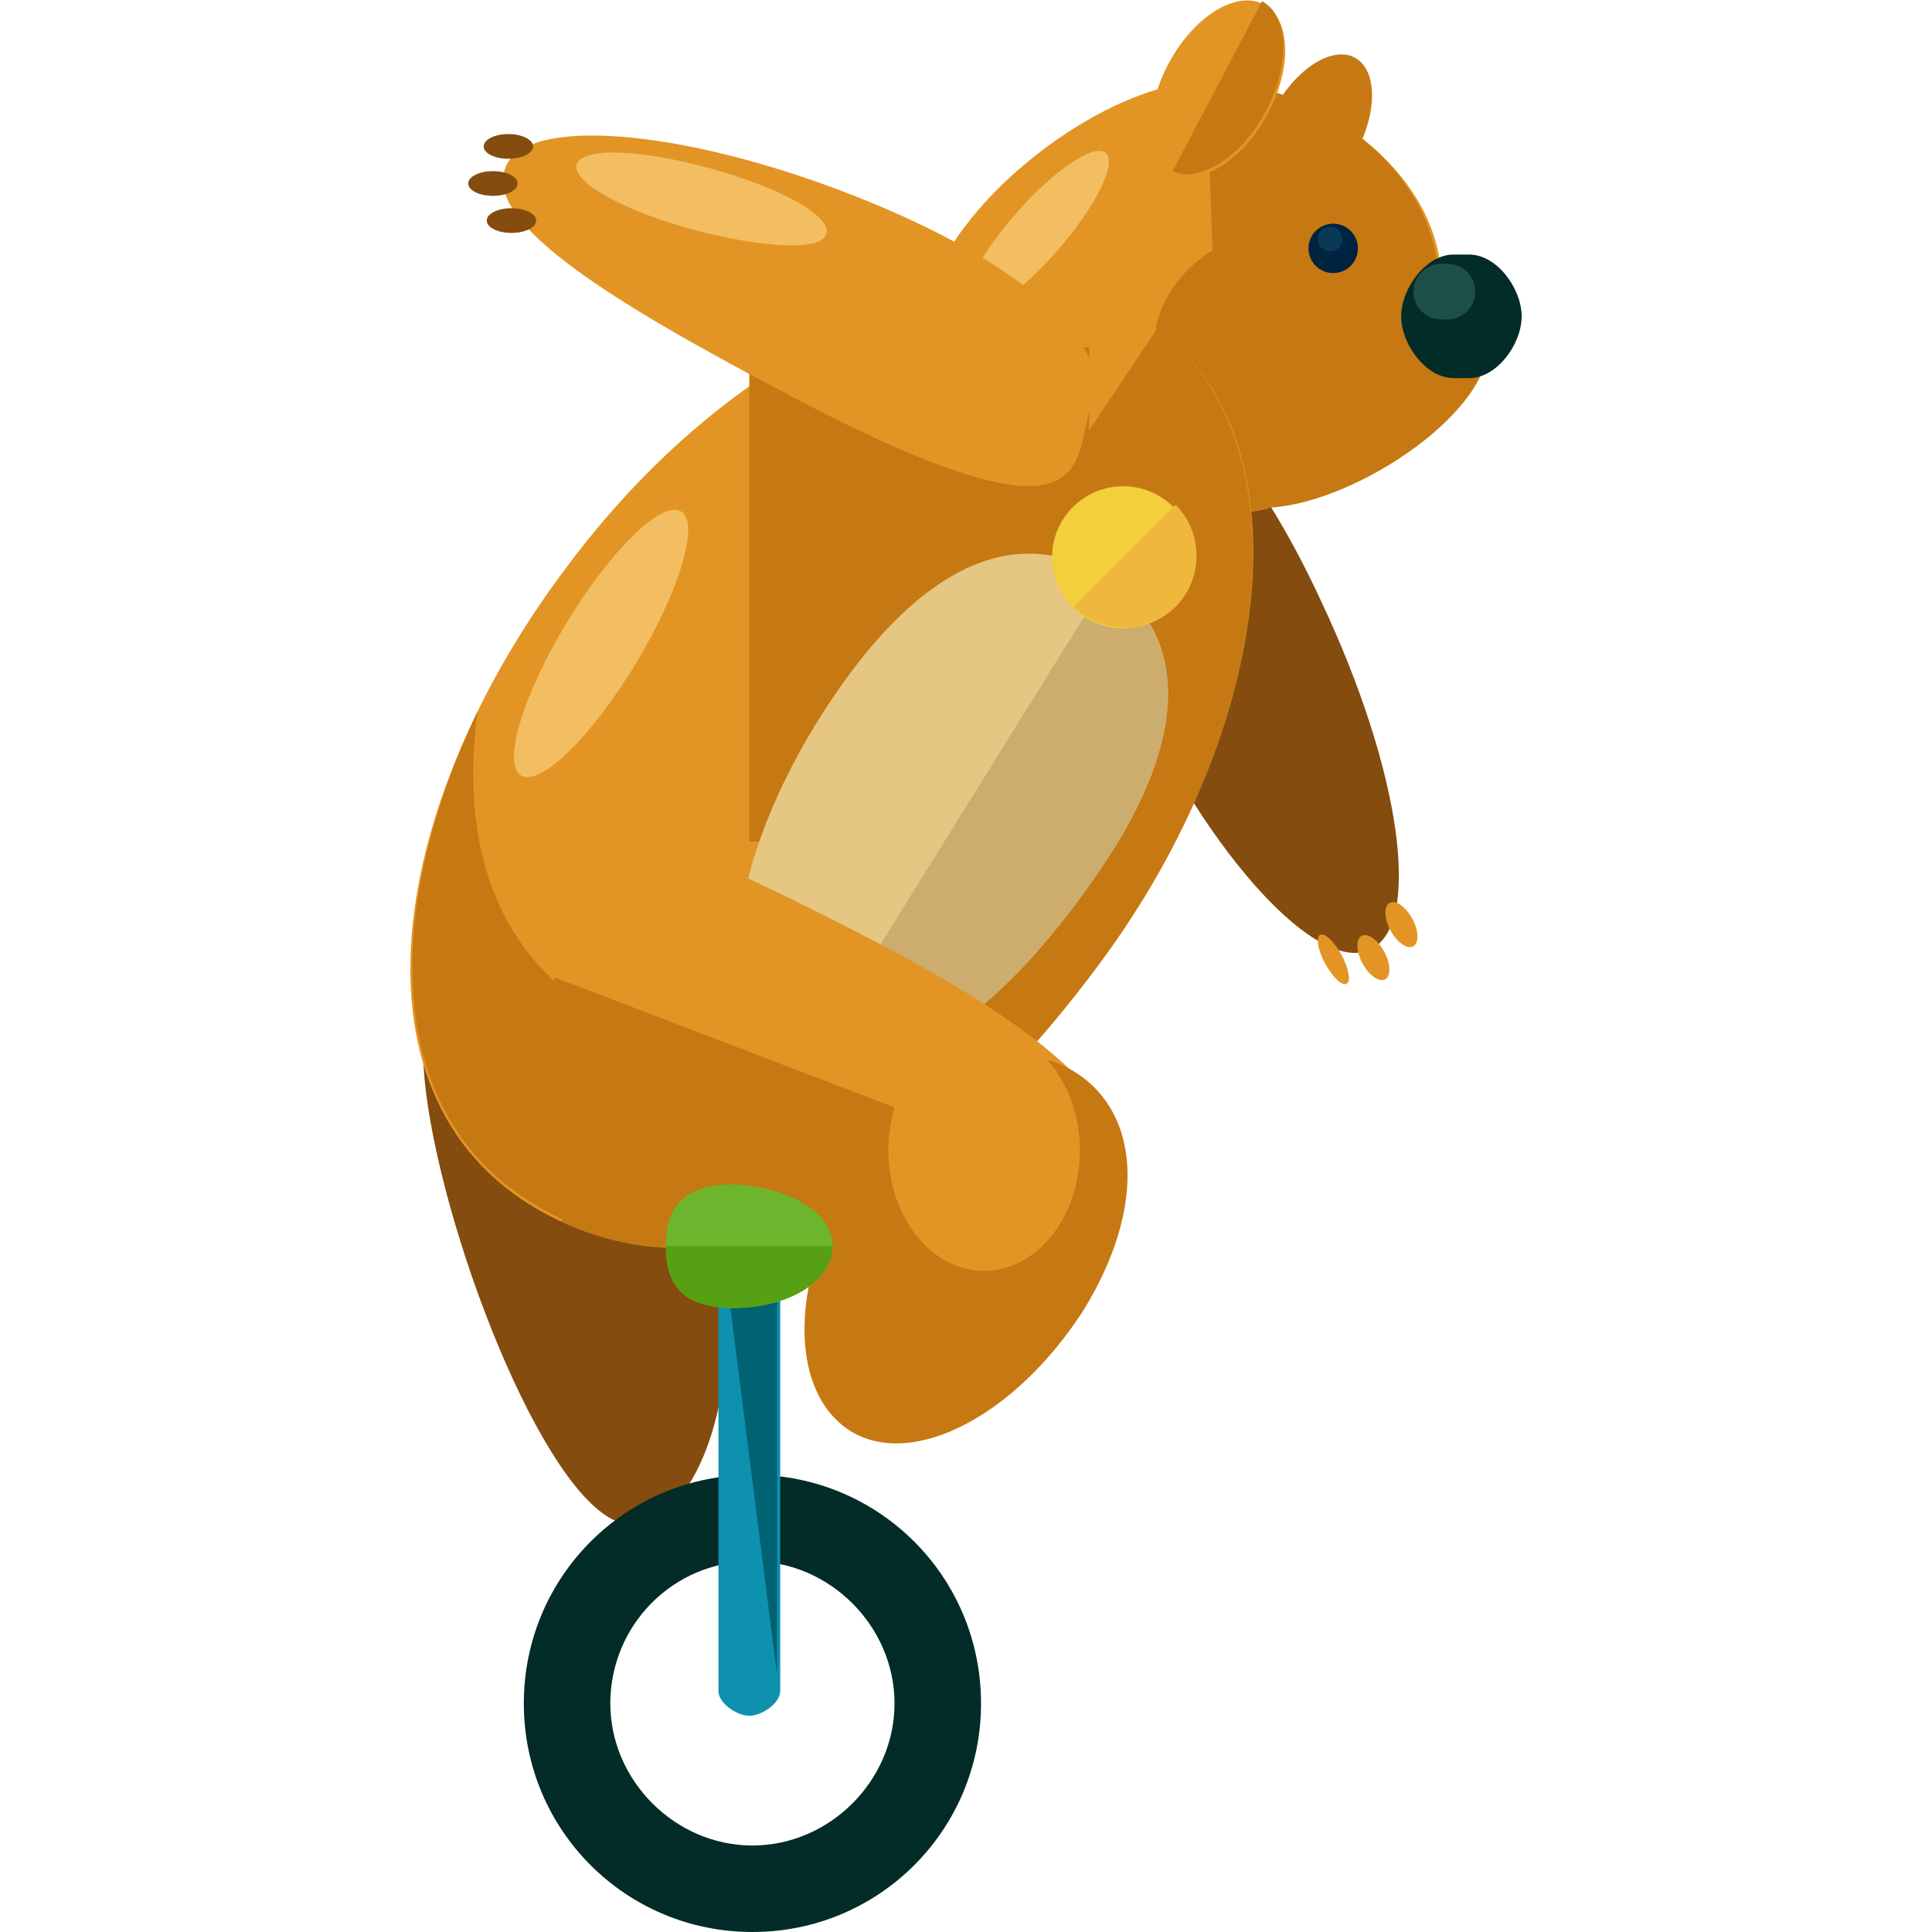 <?xml version="1.0" encoding="iso-8859-1"?>
<!-- Generator: Adobe Illustrator 19.0.0, SVG Export Plug-In . SVG Version: 6.00 Build 0)  -->
<svg version="1.1" id="Layer_1" xmlns="http://www.w3.org/2000/svg" xmlns:xlink="http://www.w3.org/1999/xlink" x="0px" y="0px"
	 viewBox="0 0 500.32 500.32" style="enable-background:new 0 0 500.32 500.32;" xml:space="preserve">
<path style="fill:#844C0F;" d="M293.251,178.72c-20.8-44-21.6-74.4-8-80.8s36.8,14.4,56.8,57.6c20.8,44,26.4,84,12.8,90.4
	C341.251,252.32,313.251,221.92,293.251,178.72z"/>
<ellipse transform="matrix(0.48 -0.877 0.877 0.48 147.567 316.251)" style="fill:#C67812;" cx="340.409" cy="33.714" rx="21.6" ry="12"/>
<path style="fill:#844C0F;" d="M110.851,286.72c-6.4-41.6,12.8-32,32-34.4c18.4-2.4,37.6,20,44,61.6c6.4,41.6-4,78.4-22.4,80.8
	C145.251,397.12,117.251,328.32,110.851,286.72z"/>
<path style="fill:#E29524;" d="M373.251,73.12c0,28.8-27.2,60-56,60s-78.4-19.2-78.4-47.2c0-28.8,45.6-64.8,73.6-64.8
	S373.251,44.32,373.251,73.12z"/>
<g>
	<path style="fill:#C67812;" d="M312.451,21.12c28.8,0,60,23.2,60,52s-27.2,60-56,60"/>
	<path style="fill:#C67812;" d="M385.251,89.92c0,17.6-36,41.6-58.4,41.6s-28-24-28-41.6s17.6-32,40-32S385.251,72.32,385.251,89.92
		z"/>
</g>
<path style="fill:#E29524;" d="M284.451,249.92c-46.4,62.4-96,86.4-139.2,66.4c-58.4-27.2-45.6-107.2,1.6-169.6
	c46.4-62.4,115.2-89.6,153.6-60.8C338.051,113.92,330.851,187.52,284.451,249.92z"/>
<g>
	<path style="fill:#C67812;" d="M300.451,199.52c-46.4,62.4-96,86.4-139.2,66.4c-32-15.2-42.4-45.6-37.6-81.6
		c-25.6,53.6-24.8,109.6,21.6,131.2c43.2,20,92.8-4,139.2-66.4c21.6-28.8,34.4-60,38.4-88
		C317.251,174.72,309.251,186.72,300.451,199.52z"/>
	<rect x="194.051" y="89.92" style="fill:#C67812;" width="88" height="128"/>
	<path style="fill:#C67812;" d="M299.651,85.12c38.4,28.8,31.2,102.4-15.2,164.8s-96,86.4-139.2,66.4"/>
</g>
<path style="fill:#E5C683;" d="M284.451,225.92c-26.4,38.4-53.6,56-75.2,48.8c-29.6-10.4-19.2-56.8,7.2-95.2s51.2-42.4,70.4-29.6
	C305.251,162.72,310.851,187.52,284.451,225.92z"/>
<path style="fill:#CCAD6E;" d="M286.851,149.92c18.4,12.8,24,37.6-2.4,76s-53.6,56-75.2,48.8"/>
<path style="fill:#E29524;" d="M199.651,324.32c-42.4-13.6-62.4-40-54.4-62.4c7.2-22.4-57.6-90.4,80.8-18.4
	c40,20.8,71.2,43.2,64,65.6S242.051,338.72,199.651,324.32z"/>
<path style="fill:#C67812;" d="M290.051,309.12c-7.2,22.4-57.6,27.2-100.8,13.6c-42.4-13.6-52.8-47.2-45.6-69.6"/>
<path style="fill:#032B27;" d="M194.851,381.92c-32.8,0-59.2,26.4-59.2,59.2s26.4,59.2,59.2,59.2s59.2-26.4,59.2-59.2
	S227.651,381.92,194.851,381.92z M194.851,477.92c-20,0-36.8-16.8-36.8-36.8s16-36.8,36.8-36.8c20,0,36.8,16.8,36.8,36.8
	S214.851,477.92,194.851,477.92z"/>
<ellipse transform="matrix(0.658 -0.753 0.753 0.658 46.687 222.715)" style="fill:#F2BE61;" cx="268.372" cy="59.993" rx="27.199" ry="7.2"/>
<path style="fill:#C67812;" d="M222.051,302.72c17.6-27.2,40.8-35.2,56.8-24.8c16,10.4,18.4,34.4,1.6,61.6
	c-17.6,27.2-44,40.8-60,31.2C203.651,360.32,204.451,329.92,222.051,302.72z"/>
<g>
	<path style="fill:#E29524;" d="M221.251,50.72c44.8,17.6,67.2,39.2,61.6,53.6c-5.6,13.6,4.8,42.4-80.8-3.2
		c-42.4-22.4-76.8-43.2-71.2-57.6C135.651,29.92,176.451,33.12,221.251,50.72z"/>
	
		<ellipse transform="matrix(0.48 -0.877 0.877 0.48 144.03 288.626)" style="fill:#E29524;" cx="315.45" cy="22.834" rx="24.799" ry="14.4"/>
</g>
<path style="fill:#C67812;" d="M326.851,0.32c7.2,4,7.2,16.8,0.8,28.8c-6.4,12-17.6,18.4-24,15.2"/>
<circle style="fill:#00233F;" cx="345.251" cy="64.32" r="6.4"/>
<circle style="fill:#0A3856;" cx="344.451" cy="61.92" r="3.2"/>
<path style="fill:#032B27;" d="M394.051,81.92c0,7.2-6.4,16-13.6,16h-4c-7.2,0-13.6-8.8-13.6-16l0,0c0-7.2,6.4-16,13.6-16h4
	C387.651,65.92,394.051,74.72,394.051,81.92L394.051,81.92z"/>
<path style="fill:#1D4F49;" d="M382.051,75.52c0,4-3.2,7.2-7.2,7.2h-1.6c-4,0-7.2-3.2-7.2-7.2l0,0c0-4,3.2-7.2,7.2-7.2h1.6
	C378.851,68.32,382.051,71.52,382.051,75.52L382.051,75.52z"/>
<path style="fill:#0E91AF;" d="M202.051,437.92c0,3.2-4.8,6.4-8,6.4l0,0c-3.2,0-8-3.2-8-6.4v-102.4c0-3.2,4.8-6.4,8-6.4l0,0
	c3.2,0,8,3.2,8,6.4V437.92z"/>
<g>
	<path style="fill:#006272;" d="M188.451,333.12c0-3.2,3.2-5.6,6.4-5.6l0,0c3.2,0,6.4,4,6.4,7.2v99.2"/>
</g>
<path style="fill:#6DB52D;" d="M215.651,322.72c0,8.8-11.2,16-25.6,16c-14.4,0-17.6-7.2-17.6-16s3.2-16,17.6-16
	C204.451,307.52,215.651,313.92,215.651,322.72z"/>
<path style="fill:#58A013;" d="M215.651,322.72c0,8.8-11.2,16-25.6,16c-14.4,0-17.6-7.2-17.6-16"/>
<g>
	<ellipse style="fill:#844C0F;" cx="131.651" cy="37.92" rx="6.4" ry="3.2"/>
	<ellipse style="fill:#844C0F;" cx="127.651" cy="47.52" rx="6.4" ry="3.2"/>
	<ellipse style="fill:#844C0F;" cx="132.451" cy="57.12" rx="6.4" ry="3.2"/>
</g>
<g>
	
		<ellipse transform="matrix(0.879 -0.477 0.477 0.879 -70.237 202.146)" style="fill:#E29524;" cx="362.893" cy="239.365" rx="3.2" ry="6.4"/>
	
		<ellipse transform="matrix(0.879 -0.477 0.477 0.879 -75.212 199.66)" style="fill:#E29524;" cx="355.622" cy="247.959" rx="3.2" ry="6.4"/>
	
		<ellipse transform="matrix(0.879 -0.477 0.477 0.879 -76.678 194.771)" style="fill:#E29524;" cx="345.262" cy="248.403" rx="2.4" ry="7.2"/>
</g>
<g>
	
		<ellipse transform="matrix(0.518 -0.855 0.855 0.518 -67.502 213.454)" style="fill:#F2BE61;" cx="155.73" cy="166.648" rx="40" ry="10.4"/>
	<path style="fill:#F2BE61;" d="M179.651,59.52c-17.6-4.8-31.2-12-30.4-16.8c1.6-4.8,16.8-4,34.4,0.8s31.2,12,30.4,16.8
		C213.251,65.12,198.051,64.32,179.651,59.52z"/>
</g>
<ellipse style="fill:#E29524;" cx="254.851" cy="297.92" rx="24.8" ry="31.2"/>
<circle style="fill:#F2CF3B;" cx="290.851" cy="144.32" r="18.4"/>
<path style="fill:#EFB83C;" d="M304.451,130.72c7.2,7.2,7.2,19.2,0,26.4s-19.2,7.2-26.4,0"/>
<g>
</g>
<g>
</g>
<g>
</g>
<g>
</g>
<g>
</g>
<g>
</g>
<g>
</g>
<g>
</g>
<g>
</g>
<g>
</g>
<g>
</g>
<g>
</g>
<g>
</g>
<g>
</g>
<g>
</g>
</svg>
